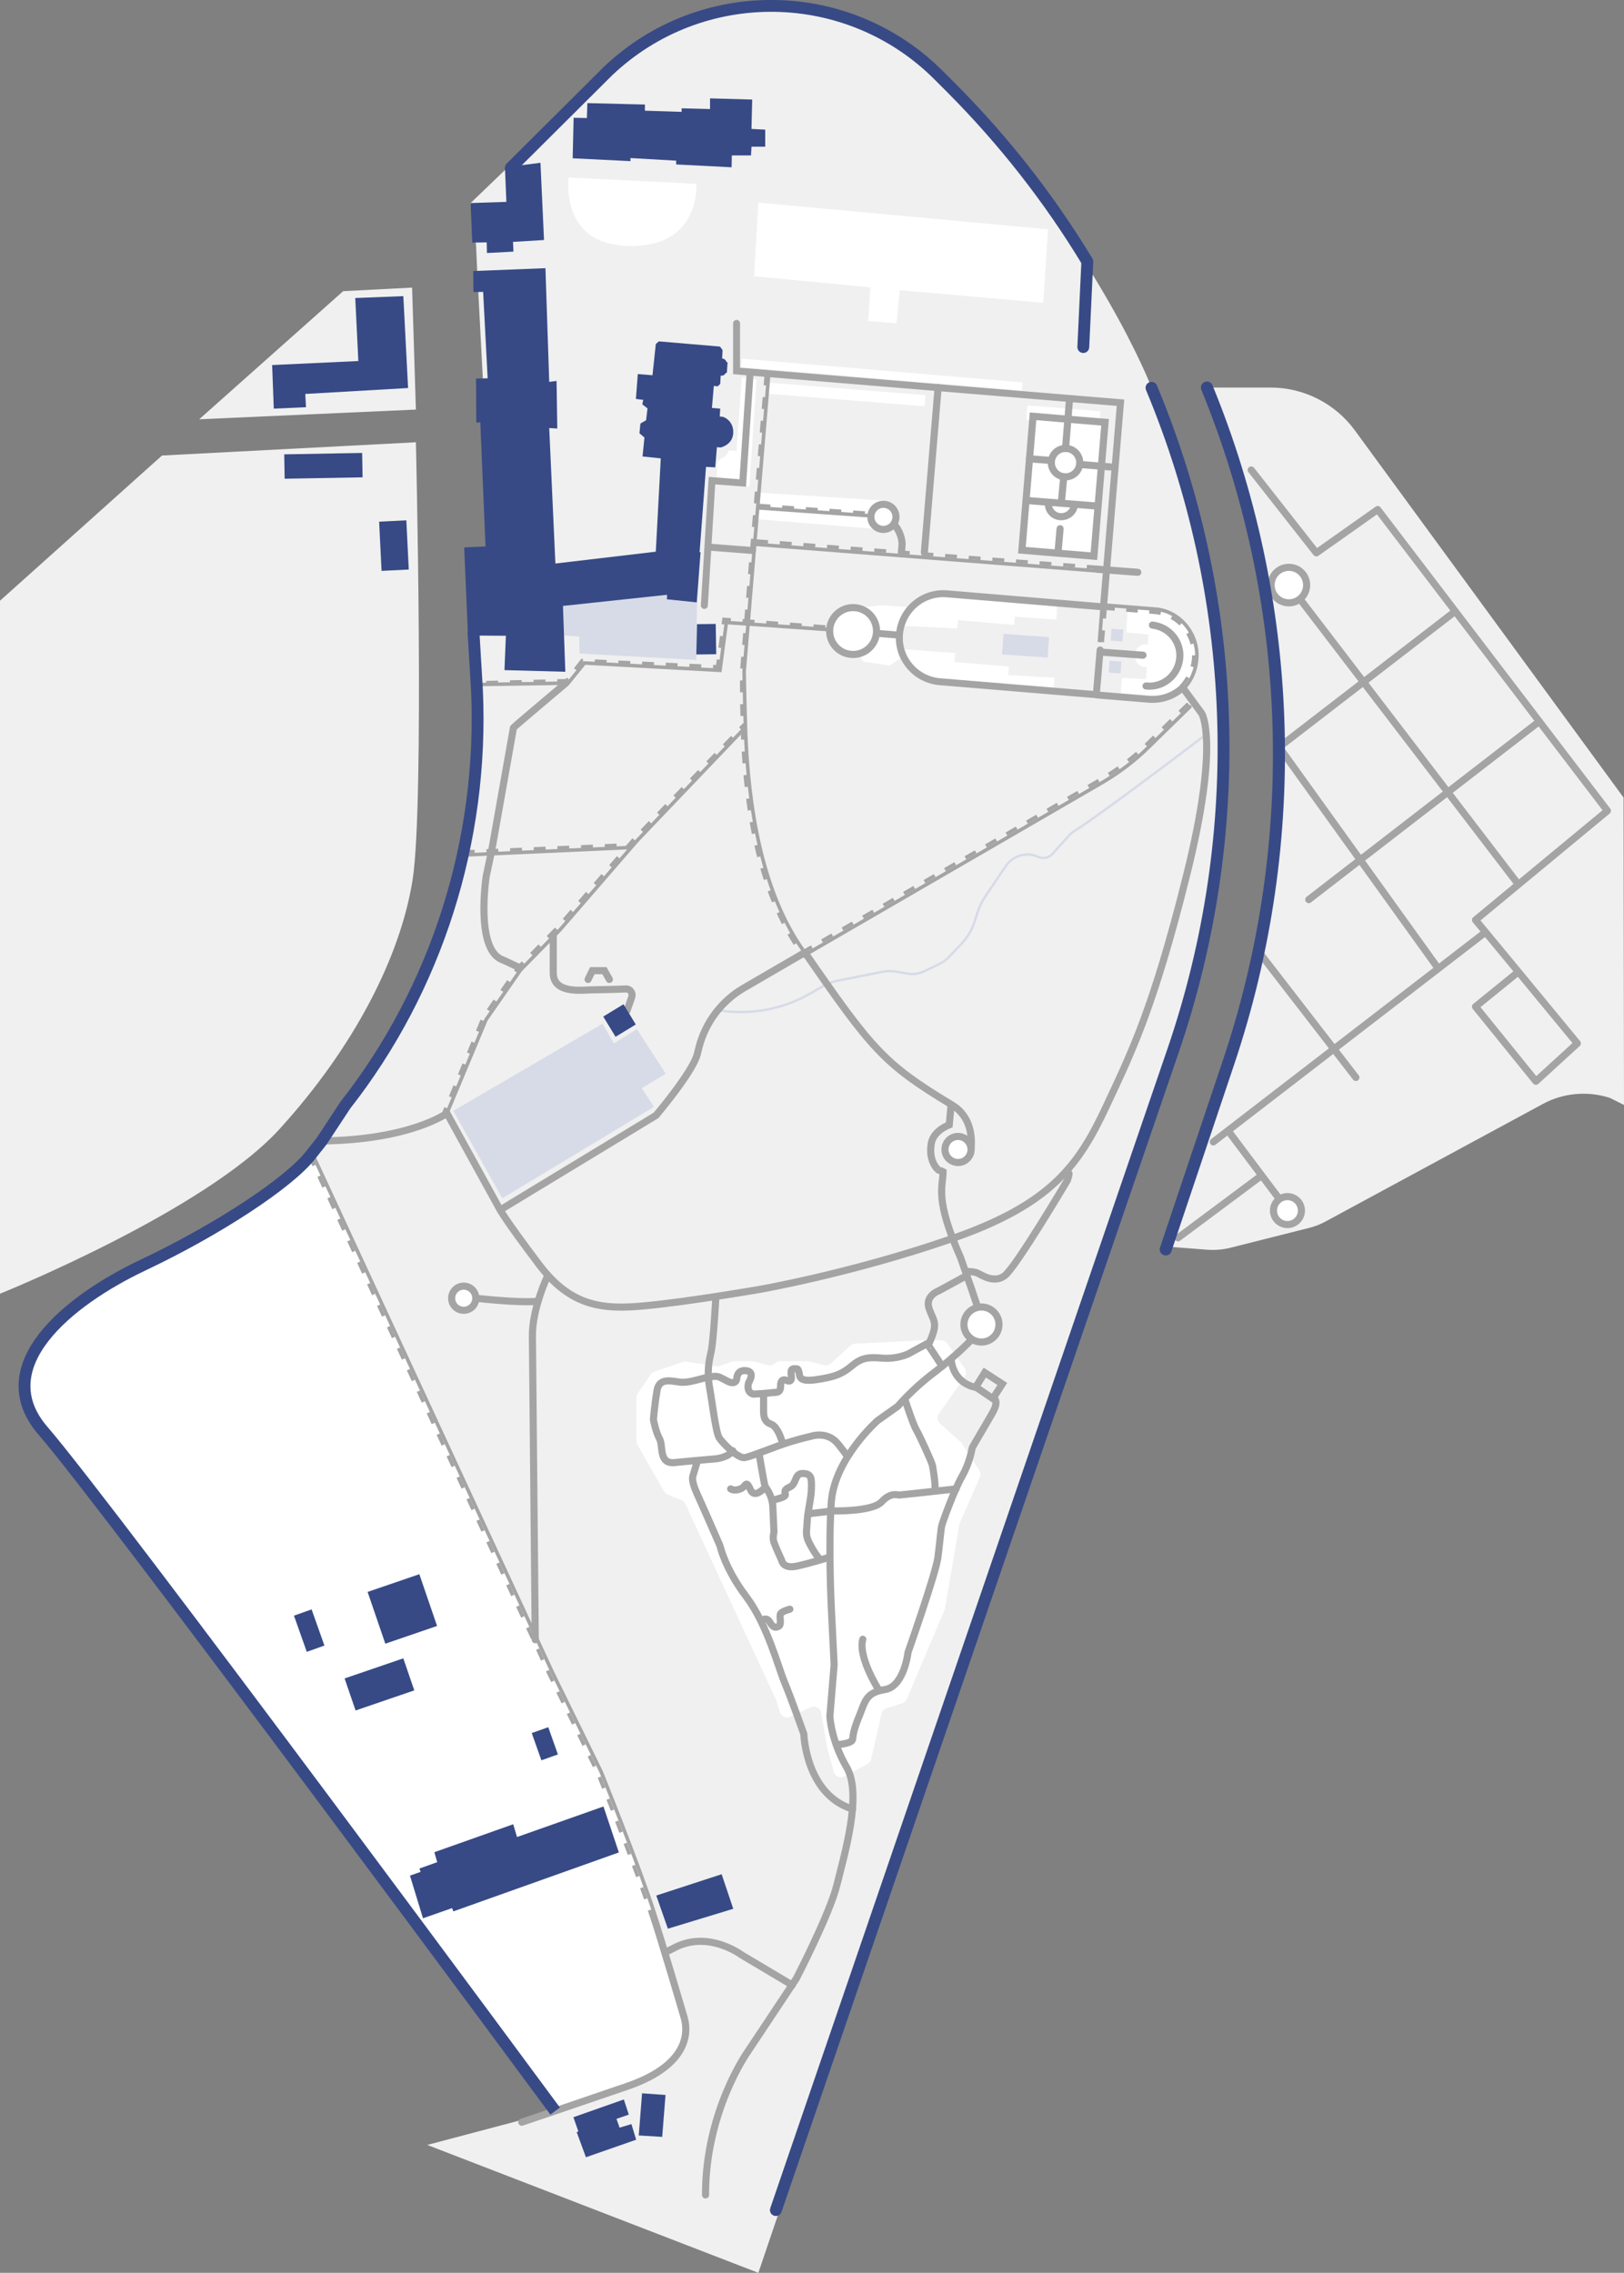<?xml version="1.0" encoding="UTF-8" standalone="no"?>
<svg
   xmlns:dc="http://purl.org/dc/elements/1.1/"
   xmlns:cc="http://creativecommons.org/ns#"
   xmlns:rdf="http://www.w3.org/1999/02/22-rdf-syntax-ns#"
   xmlns:svg="http://www.w3.org/2000/svg"
   xmlns="http://www.w3.org/2000/svg"
   version="1.1"
   x="0px"
   y="0px"
   viewBox="0 0 685.7 959.634"
   xml:space="preserve"
   id="svg588"
   width="685.7"
   height="959.634"><rect x="0" y="0" width="685.7" height="959.634" fill="#808080" stroke="none"/><defs
   id="defs592" />
<style
   type="text/css"
   id="style2">
	.st0{fill:#F0F0F0;}
	.st1{fill:#FFFFFF;}
	.st2{fill:#FFFFFF;stroke:#A4A4A4;stroke-width:3;stroke-linecap:round;stroke-miterlimit:10;}
	.st3{fill:#FFFFFF;stroke:#A4A4A4;stroke-width:3.001;stroke-linecap:round;stroke-miterlimit:10.002;}
	.st4{fill:#D7DBE7;}
	.st5{fill:none;stroke:#A4A4A4;stroke-width:3;stroke-linecap:round;stroke-miterlimit:10;}
	.st6{fill:none;stroke:#A4A4A4;stroke-width:1.5;stroke-linecap:round;stroke-miterlimit:10;}
	.st7{fill:none;stroke:#A4A4A4;stroke-width:1.5;stroke-miterlimit:10;stroke-dasharray:5,5,5,5,5,5;}
	.st8{fill:none;stroke:#D7DBE7;stroke-miterlimit:10;}
	.st9{fill:none;stroke:#A4A4A4;stroke-width:3;stroke-miterlimit:10;}
	.st10{fill:none;stroke:#A4A4A4;stroke-width:2.939;stroke-linecap:round;stroke-miterlimit:10;}
	.st11{stroke:#A4A4A4;stroke-miterlimit:10;}
	.st12{fill:none;stroke:#A4A4A4;stroke-width:1.5;stroke-miterlimit:10;}
	.st13{fill:none;stroke:#A4A4A4;stroke-width:1.5;stroke-miterlimit:10;stroke-dasharray:4.995,4.995,4.995,4.995;}
	
		.st14{fill:none;stroke:#A4A4A4;stroke-width:1.5;stroke-miterlimit:10;stroke-dasharray:4.995,4.995,4.995,4.995,4.995,4.995;}
	
		.st15{fill:none;stroke:#A4A4A4;stroke-width:1.463;stroke-miterlimit:10;stroke-dasharray:4.877,4.877,4.877,4.877,4.877,4.877;}
	.st16{fill:none;stroke:#A4A4A4;stroke-width:3;stroke-linecap:round;stroke-linejoin:round;stroke-miterlimit:10;}
	.st17{fill:none;stroke:#374A86;stroke-width:5;stroke-linecap:round;stroke-linejoin:round;stroke-miterlimit:10;}
	.st18{fill:none;stroke:#374A86;stroke-width:5;stroke-linejoin:round;stroke-miterlimit:10;}
	.st19{fill:none;stroke:#374A86;stroke-width:5.078;stroke-linecap:round;stroke-linejoin:round;stroke-miterlimit:10;}
	.st20{fill:#374A86;}
	.st21{fill:none;stroke:#A4A4A4;stroke-width:2.509;stroke-linecap:round;stroke-miterlimit:10;}
</style>
<g
   id="Ebene_1"
   transform="translate(-107.3,-124.166)">
	<g
   id="Ebene_1_1_">
		<g
   id="HG">
			<path
   class="st0"
   d="m 308.8,238.9 6.1,116.2 -8.9,0.4 2.7,60.4 c 2.8,63.5 -17.1,125.9 -55.6,175 l -10,15.1 -4.6,5.8 c -9,11.5 -39,31.3 -70.8,46.5 -31.8,15.1 -65.6,42.8 -42.3,69.9 29.3,34 216.3,287.3 216.3,287.3 l -54,14.3 139.8,54 175.1,-516.1 c 31.8,-92.9 27.4,-192.4 -9.1,-279.9 0,0 -21.6,-57.3 -84.5,-126.5 l -5.1,-5.1 C 465.5,117.6 403.4,116.8 364,154.2 l -58,55.7 2.3,17.8"
   id="path4" />
			<path
   class="st0"
   d="m 793,590.7 -6,-3 c -9.4,-3 -19.7,-2.1 -28.3,2.6 L 667,639.9 c -2.2,1.2 -4.5,2.1 -6.9,2.7 l -32.9,8.3 c -3.4,0.9 -7,1.2 -10.5,0.9 l -19.3,-1.5 27.3,-78.6 c 32.7,-94.2 28.1,-195.1 -9.3,-283.9 h 28.4 c 14,0 27.2,6.7 35.5,18 l 113.5,155.1 z"
   id="path6" />
			<polygon
   class="st0"
   points="191.4,301.2 252.2,247.1 281.3,245.6 282.9,297.1 "
   id="polygon8" />
			<path
   class="st0"
   d="m 282.9,310.9 -107.2,5.6 -68.4,61.3 v 292.6 c 0,0 86.3,-34.7 118,-69.5 31.7,-34.8 51.1,-73 56.2,-105.2 5.1,-32.2 1.4,-184.8 1.4,-184.8 z"
   id="path10" />
		</g>
		<g
   id="Flächen">
			<path
   class="st1"
   d="m 341.4,1015.1 -2.8,-3.8 -22.9,-30.9 -180.9,-240.7 -14.2,-18.5 -2.5,-16.7 6.7,-14.4 23.3,-22.9 c 0,0 8.1,-3 22,-10.2 13.9,-7.2 46.8,-26.9 46.8,-26.9 l 21.6,-18.4 101.4,219.1 20.6,42 c 0,0 10.4,23.7 16.7,43 6.3,19.3 19,56.1 19,60.3 0,4.2 3.1,19.6 -24.2,29 -27.3,9.4 -30.4,10.4 -30.4,10.4 z"
   id="path13" />
			<circle
   class="st2"
   cx="521.7"
   cy="683.4"
   r="7.4"
   id="circle15" />
			<path
   class="st1"
   d="m 495.9,690.1 -27.5,1.4 c -0.7,0 -1.4,0.3 -2,0.8 l -8.3,7.6 c -0.8,0.7 -1.9,1 -2.9,0.7 l -6.1,-1.6 c -0.3,-0.1 -0.5,-0.1 -0.8,-0.1 h -11.5 c -0.8,0 -1.6,0.3 -2.2,0.9 v 0 c -0.8,0.8 -1.9,1 -3,0.8 l -6.1,-1.6 c -0.3,-0.1 -0.5,-0.1 -0.8,-0.1 h -7.5 c -0.4,0 -0.7,0.1 -1,0.2 l -4.6,1.7 c -0.5,0.2 -1,0.2 -1.5,0.2 L 397,699.1 c -0.5,-0.1 -1,0 -1.5,0.1 l -12,4.2 c -0.6,0.2 -1.2,0.6 -1.5,1.2 l -5.5,8 c -0.4,0.5 -0.5,1.1 -0.5,1.8 v 18.2 c 0,0.5 0.1,1.1 0.4,1.5 l 11.3,19.8 c 0.4,0.6 0.9,1.1 1.5,1.3 l 5.9,2.4 c 0.7,0.3 1.3,0.9 1.6,1.6 l 38.2,82.5 c 0.1,0.1 0.1,0.3 0.2,0.4 l 1.5,5 c 0.5,1.8 2.6,2.7 4.3,1.9 l 8.7,-4 c 1.9,-0.8 4,0.3 4.4,2.3 l 2.8,15.8 c 0,0.1 0,0.2 0.1,0.3 l 2.5,8.9 c 0.5,1.9 2.7,2.8 4.5,1.9 l 9.6,-5.2 c 0.8,-0.4 1.4,-1.2 1.6,-2 l 4.4,-19.3 c 0.3,-1.1 1,-2 2.1,-2.3 l 6.7,-2.1 c 0.9,-0.3 1.6,-0.9 1.9,-1.8 l 15.9,-37.6 c 0.1,-0.2 0.2,-0.5 0.2,-0.7 l 6,-35.1 c 0,-0.3 0.1,-0.5 0.2,-0.7 l 8.5,-19.5 c 0.4,-1 0.3,-2.1 -0.2,-2.9 l -7.3,-11.3 c -0.2,-0.2 -0.3,-0.5 -0.5,-0.6 l -8.8,-7.9 c -1.2,-1 -1.4,-2.8 -0.5,-4.1 l 10.9,-15.6 c 0.7,-1.1 0.7,-2.5 0,-3.6 l -7.3,-10.5 c -0.6,-0.8 -1.5,-1.3 -2.6,-1.3 h -8.8 z"
   id="path17" />
			<polygon
   class="st1"
   points="428.1,332.2 480,335.5 476.1,347.4 427.2,343.4 "
   id="polygon19" />
			
				<rect
   x="478.1"
   y="222.6"
   transform="matrix(0.084,-0.996,0.996,0.084,158.313,736.59)"
   class="st1"
   width="3.5"
   height="119.1"
   id="rect21" />
			
				<rect
   x="462.6"
   y="257.9"
   transform="matrix(0.08,-0.997,0.997,0.08,137.732,731.008)"
   class="st1"
   width="4.7"
   height="66"
   id="rect23" />
			<path
   class="st1"
   d="m 582.9,391.2 9.3,0.9 -0.2,4.2 c -0.3,0 -0.5,-0.1 -0.8,-0.1 -2.6,0 -4.8,2.1 -4.8,4.8 0,2.7 2.1,4.8 4.8,4.8 0.1,0 0.2,0 0.3,0 l -0.3,5.1 -10.2,-0.5 -0.6,8 15.2,1 c 0,0 5.7,-0.5 10.5,-4.6 3,-2.6 5.7,-6.7 6.4,-13 1.8,-16.3 -16.4,-19.6 -16.4,-19.6 l -12.7,-0.9 -0.5,9.9"
   id="path25" />
			<path
   class="st1"
   d="m 426.7,284.4 -6.2,-0.8 -2.2,31 -3.2,-0.3 c 0,0 -0.9,2.4 -2.5,3.1 -1.6,0.7 -2.3,1.5 -2.4,2.5 -0.1,1 -0.4,8.4 -0.4,8.4 l 13.9,1.3 z"
   id="path27" />
			
				<rect
   x="553.3"
   y="284.3"
   transform="matrix(0.08,-0.997,0.997,0.08,212.928,830.316)"
   class="st1"
   width="6.1"
   height="30.9"
   id="rect29" />
			
				<rect
   x="527.7"
   y="314.4"
   transform="matrix(0.083,-0.997,0.997,0.083,181.518,856.491)"
   class="st3"
   width="56.7"
   height="30.5"
   id="rect31" />
			<polygon
   class="st1"
   points="547.8,252 487.2,246.7 485.8,260.7 473.9,259.7 474.8,245.5 425.7,240.8 427.5,209.7 549.8,221 "
   id="polygon33" />
			<path
   class="st1"
   d="m 347.4,199.1 53.9,2.7 c 0,0 2.1,27.2 -29.1,26.2 -28.8,-0.9 -24.8,-28.9 -24.8,-28.9 z"
   id="path35" />
			
				<rect
   x="535.6"
   y="387.2"
   transform="matrix(0.07,-0.998,0.998,0.07,106.468,907.904)"
   class="st4"
   width="8.7"
   height="19.3"
   id="rect37" />
			<g
   id="g41">
				<polygon
   class="st4"
   points="366.5,564.7 376.2,558.7 388.4,577.5 378.3,583.6 383.4,591.5 319.4,630.1 298.7,593.2 361.7,556.4 "
   id="polygon39" />
			</g>
			<polygon
   class="st4"
   points="351.9,392.9 352,400.1 401.3,402.8 401.6,377.9 388.7,376.7 388.6,374.4 343.4,379.8 344.3,392.4 "
   id="polygon43" />
			
				<rect
   x="576.1"
   y="389.9"
   transform="matrix(0.07,-0.998,0.998,0.07,146.797,942.294)"
   class="st4"
   width="5"
   height="5"
   id="rect45" />
			
				<rect
   x="575.2"
   y="403.3"
   transform="matrix(0.07,-0.998,0.998,0.07,132.687,953.945)"
   class="st4"
   width="5"
   height="5"
   id="rect47" />
		</g>
		<g
   id="Wege">
			<path
   class="st5"
   d="m 327.6,1020.2 c 0,0 17,-5.7 44.4,-15.1 27.4,-9.4 25.6,-24.1 24.2,-29 0,0 -9.8,-33.4 -13.3,-43.8"
   id="path50" />
			<path
   class="st6"
   d="m 239.1,611.1 101.4,219.1 20.6,42 c 0,0 16.3,40.4 22.5,59.8"
   id="path52" />
			<path
   class="st7"
   d="m 237.8,611.7 101.3,219.1 20.6,42 c 0,0 16.3,40.4 22.5,59.8"
   id="path54" />
			<path
   class="st1"
   d="m 471.8,380.6 7.4,-0.9 12.3,0.9 -4.3,11.2 -9.7,-0.2 c -0.1,0.1 1.8,-3.7 -5.7,-11 z"
   id="path56" />
			<path
   class="st1"
   d="m 470.3,401 1.5,2.5 11,1.7 5.3,-3.5 -1.7,-8.4 -9,-0.9 c 0,0 0.7,2 -2.5,4.7 -3.2,2.7 -4.6,3.9 -4.6,3.9 z"
   id="path58" />
			<path
   class="st1"
   d="m 553.7,378.7 -0.4,7.1 -17.5,-1.3 -0.3,3.5 -23.7,-2 -0.3,3.5 -22.8,-1.1 c 0,0 0.5,-8.1 8.3,-11.4 7.7,-3.3 9.6,-2.2 12.8,-2 3,0.3 43.9,3.7 43.9,3.7 z"
   id="path60" />
			<path
   class="st1"
   d="m 488.6,398.3 22,1.6 -0.3,3.8 23,1.9 -0.3,3.6 19.5,1.1 -0.4,5.8 -48.6,-3.7 c 0.1,-0.1 -13.6,-1.8 -14.9,-14.1 z"
   id="path62" />
			<path
   class="st8"
   d="m 411,550.8 1,0.1 c 12.9,1.8 26,-0.7 37.3,-7.2 l 5.6,-3.2 c 1.8,-1 3.7,-1.8 5.7,-2.2 l 18.7,-3.7 c 2.3,-0.5 4.6,-0.5 6.9,-0.1 l 4.7,0.8 c 2.1,0.3 4.4,0 6.3,-0.9 l 6.7,-3.2 c 1.5,-0.7 2.9,-1.7 4.1,-3 l 5.2,-5.5 c 2.7,-2.8 4.7,-6.3 5.8,-10 l 0.7,-2.2 c 0.9,-3.1 2.3,-6 4.2,-8.7 l 8.1,-12 c 2.9,-4.3 8.5,-6 13.3,-4 l 0.5,0.2 c 2.3,1 5,0.1 6.5,-2 l 6.5,-7.2 c 0.5,-0.5 1,-1 1.6,-1.4 11.9,-7.4 56.1,-41.1 56.1,-41.1"
   id="path64" />
			<path
   class="st9"
   d="m 503.2,617.9 c 0.6,0.6 1.5,0.5 2.3,1 -0.1,6.7 -3.6,11.4 7.4,36.3 3.7,10.5 5.9,16.9 7.2,20.9"
   id="path66" />
			<path
   class="st9"
   d="m 447,526.1 c 28.6,41.4 33.5,47.2 61.9,64.4 -0.8,8.6 -0.8,8.6 -0.8,8.6 0,0 -7.4,2.6 -7.7,8.8 0,0 -1.1,5.9 2.8,10"
   id="path68" />
			<path
   class="st6"
   d="m 422,429.7 c 0.7,25.2 4.3,66.6 23.8,94.8 0.4,0.6 0.8,1.1 1.1,1.7"
   id="path70" />
			<path
   class="st6"
   d="m 431.9,281.9 -10.4,125.7 c 0,0 0.1,8.7 0.5,21.8"
   id="path72" />
			<path
   class="st7"
   d="m 430.9,281.9 -10.4,125.7 c 0,0 -0.1,10.6 0.3,23.8 v 0.2 c 0.7,25.2 4.5,65.5 24,93.7 0.4,0.6 0.8,1.1 1.1,1.7"
   id="path74" />
			<path
   class="st5"
   d="m 509.1,590.7 c 0,0 10.3,4.5 8,20.3"
   id="path76" />
			<polyline
   class="st6"
   points="307.5,413.2 347.2,412.6 354.1,404.1 411.3,407.2 414,387 457.2,390    "
   id="polyline78" />
			<polyline
   class="st7"
   points="312.6,412.4 346.5,411.6 353.1,403.1 410.3,405.7 413,385.7 457.2,389    "
   id="polyline80" />
			<line
   class="st5"
   x1="503.4"
   y1="287.8"
   x2="497.6"
   y2="357.4"
   id="line82" />
			<line
   class="st5"
   x1="570.7"
   y1="364.5"
   x2="587.7"
   y2="365.8"
   id="line84" />
			<line
   class="st7"
   x1="426.6"
   y1="352.6"
   x2="572.6"
   y2="363.9"
   id="line86" />
			<line
   class="st6"
   x1="426.5"
   y1="354"
   x2="573"
   y2="365.4"
   id="line88" />
			<path
   class="st5"
   d="m 475.4,340.7 c 6.7,0.5 12.4,6.2 12.8,13 l -0.2,2.9"
   id="path90" />
			<line
   class="st6"
   x1="427.5"
   y1="338.6"
   x2="474"
   y2="341.9"
   id="line92" />
			<line
   class="st7"
   x1="427.6"
   y1="337.6"
   x2="474"
   y2="340.9"
   id="line94" />
			<line
   class="st10"
   x1="479.2"
   y1="391.7"
   x2="486.5"
   y2="392.3"
   id="line96" />
			<circle
   class="st11"
   cx="467.5"
   cy="390.6"
   r="1.8"
   id="circle98" />
			<line
   class="st5"
   x1="558.9"
   y1="292.5"
   x2="557.2"
   y2="313.5"
   id="line100" />
			<line
   class="st5"
   x1="576"
   y1="321.3"
   x2="563.6"
   y2="320.3"
   id="line102" />
			<line
   class="st5"
   x1="550.1"
   y1="318.5"
   x2="542"
   y2="317.9"
   id="line104" />
			<line
   class="st5"
   x1="541"
   y1="335.5"
   x2="570.2"
   y2="337.8"
   id="line106" />
			<line
   class="st5"
   x1="556.4"
   y1="326.1"
   x2="555.4"
   y2="336.6"
   id="line108" />
			<line
   class="st5"
   x1="554.9"
   y1="347.4"
   x2="554"
   y2="357.6"
   id="line110" />
			<path
   class="st5"
   d="m 515.7,661 c 0,0 2.5,0 4.1,0.6 1.6,0.6 7,4.7 11.7,1.2 4.7,-3.5 26.5,-40.3 26.5,-40.3 0,0 0.7,-2.2 0.7,-2.8"
   id="path112" />
			<path
   class="st5"
   d="m 340.9,518.9 c 0,4.3 0,13.3 0,16 0,8.9 11.8,7.3 16.2,7.2 11.5,-0.2 14.8,-0.4 14.8,-0.4 1.6,0.2 2.6,1.8 2.2,3.3 l -2.1,6"
   id="path114" />
			<path
   class="st5"
   d="m 346.2,412.6 c 0,0 -21.7,18.3 -22.1,18.8 l -9.2,51.9 -2.3,10.8 c 0,0 -4.7,30.6 6.6,35.2 2.4,1 3.6,1.7 7.2,3.3"
   id="path116" />
			<path
   class="st5"
   d="m 296,594.2 c 0,0 -15.4,11.3 -52.9,11.7"
   id="path118" />
			<polyline
   class="st6"
   points="421.8,431.5 376.4,479 343.7,516.8 327.1,533.7 312.5,554.7 296,594.2    "
   id="polyline120" />
			<g
   id="g132">
				<g
   id="g130">
					<line
   class="st12"
   x1="421.6"
   y1="430"
   x2="419.9"
   y2="431.8"
   id="line122" />
					<line
   class="st13"
   x1="416.5"
   y1="435.4"
   x2="404.3"
   y2="448"
   id="line124" />
					<polyline
   class="st14"
   points="402.6,449.8 375.4,478 342.7,515.8 326.1,532.7 311.4,553.7 296.6,589.6      "
   id="polyline126" />
					<line
   class="st12"
   x1="295.6"
   y1="591.9"
   x2="294.7"
   y2="594.2"
   id="line128" />
				</g>
			</g>
			<circle
   class="st2"
   cx="303.1"
   cy="672.3"
   r="5.1"
   id="circle134" />
			<path
   class="st5"
   d="m 338.5,662.9 c 0,0 -6.6,13.8 -6.4,25.7 0.1,11.9 1.2,127.9 1.2,127.9"
   id="path136" />
			<path
   class="st5"
   d="m 308.2,672.3 c 0,0 18.4,2.1 25.9,1.3"
   id="path138" />
			<path
   class="st5"
   d="m 517.2,690.1 c 0,0 -6.4,6.7 -15.5,13.6 -9.2,6.9 -15.3,14.2 -15.3,14.2 l -8.6,6.1 c 0,0 -18.2,16.1 -19.5,34.4 -1.3,18.3 0,44.5 0,44.5 l 1.2,24.1 -1.8,21.7 c 0,0 0.4,10.2 7.1,21.7 6.7,11.4 -1.1,37.2 -4.1,49.5 -3,12.3 -17.2,39.7 -17.2,39.7 l -20.6,31 c 0,0 -17.8,25.1 -17.7,60.3"
   id="path140" />
			<path
   class="st5"
   d="m 441.8,962.3 -21.5,-12.8 c 0,0 -14.3,-10.7 -28.7,-2.7 -0.9,0.4 -1.6,0.8 -2.4,1.2"
   id="path142" />
			<path
   class="st10"
   d="M 570.5,417.5 504.1,412 c -10.3,-0.9 -17.9,-9.9 -17,-20.1 v 0 c 0.9,-10.3 9.9,-17.9 20.1,-17 l 65.9,5.5"
   id="path144" />
			<path
   class="st10"
   d="m 606.2,414.9 c -3.7,3.2 -8.5,4.9 -13.8,4.5 l -21.9,-1.8"
   id="path146" />
			<path
   class="st15"
   d="m 573.1,380.9 21.7,1.8 c 10,0.8 17.3,9.7 16.5,19.7 v 0 c -0.4,5 -3.2,9.9 -6.7,12.9"
   id="path148" />
			<polyline
   class="st10"
   points="573.2,380.7 580.4,294.2 418.3,280.8 418.3,260.7    "
   id="polyline150" />
			<line
   class="st7"
   x1="572.7"
   y1="395.3"
   x2="574.2"
   y2="377.4"
   id="line152" />
			<line
   class="st12"
   x1="571.5"
   y1="395.3"
   x2="572.9"
   y2="377.2"
   id="line154" />
			<line
   class="st10"
   x1="570.2"
   y1="417.4"
   x2="571.8"
   y2="398.6"
   id="line156" />
			<path
   class="st5"
   d="m 446.5,526.7 -25.1,14.6 c -9.5,5.5 -16.3,14.6 -19,25.2 l -0.7,2.8 c -1.9,7.5 -17.4,25.8 -17.4,25.8 l -65.6,39.8"
   id="path158" />
			<path
   class="st7"
   d="m 609,421.3 -17.7,17.3 c -5.7,5.6 -12.1,10.4 -19,14.5 l -126.6,73.4"
   id="path160" />
			<path
   class="st6"
   d="M 609.7,422.6 592,439.9 c -5.7,5.6 -12.1,10.4 -19,14.5 l -126.6,73.4"
   id="path162" />
			<path
   class="st5"
   d="m 409.5,672.7 c 0,0 -1,18.5 -2,22.5 -1,4 -1.7,8.9 -0.6,14.8 1.1,5.9 2.6,19.1 4.1,21.3 1.5,2.3 8,8.8 10.8,8.3 2.8,-0.5 13.1,-4.8 18.6,-6.5 5.5,-1.7 9.3,-2.5 9.3,-2.5 0,0 6.9,-2.5 11.5,3.3 4.1,5.2 3.7,4.9 3.7,4.9"
   id="path164" />
			<path
   class="st16"
   d="m 515,663 -11.4,6.2 c 0,0 -6.1,2.2 -3.9,7.8 2.1,5.7 3.9,5.7 -0.5,15.2 0.1,-0.1 5.9,8.8 5.9,8.8"
   id="path166" />
			<path
   class="st16"
   d="m 498.7,691.5 -7.9,4.3 c 0,0 -4.6,2.3 -11,1.8 -6.5,-0.6 -9.1,0.1 -13,3.4 -3.9,3.3 -7.1,4.3 -11.4,5.1 -4.3,0.8 -10,1.9 -10.5,-1.2 -0.5,-3.1 -0.9,-2.8 -1.7,-2.8 -0.8,0 -2.3,-0.5 -1.8,2.9 0.5,3.4 -2,2 -2,2 0,0 -2.5,-1.3 -2.5,2.2 0,3.5 -2,2.7 -3.9,3 -2,0.3 -7.6,0.6 -7.6,0.6 0,0 -3.2,-0.5 -2,-4.9 0,0 3,-4.5 -1,-5 -4,-0.5 -4,3.2 -4,3.2 0,0 -0.1,3.2 -4,1.2 -3.9,-2 -3.8,-2.3 -7.2,-1.8 -3.4,0.5 -8,2.3 -11.5,2.3 -3.5,0.1 -10,-2.9 -11,3.6 -1.1,6.5 -1.5,12.2 -1.5,12.2 0,0 1,5.3 2.6,8.1 1.6,2.8 -0.5,10.7 6.3,10 6.8,-0.7 17.5,-1.6 17.5,-1.6 0,0 5.1,-0.5 7.1,-3.4"
   id="path168" />
			<path
   class="st16"
   d="m 401.5,741.9 -1.6,5.3 c 0,0 -1,1.7 1.6,7.4 2.6,5.7 9.8,22.2 9.8,22.2 0,0 2,9.5 11,21.4 9,11.9 13.6,30 16.3,36.4 2.7,6.4 8.1,21.7 8.1,21.7 0,0 0.8,25.6 20.6,31.7"
   id="path170" />
			<path
   class="st16"
   d="m 509,698.9 c 0,0 0.7,9.2 10.5,11.1"
   id="path172" />
			<path
   class="st16"
   d="m 527.1,714.7 c 0,0 2.1,1 -0.8,6.1 -2.9,5.1 -8.3,14.1 -8.5,14.7 -0.2,0.6 -0.9,6 -4.3,12 -3.4,6 -8,18.8 -8.5,20.6 -0.5,1.8 -0.8,6.9 -1.7,13.7 -0.9,6.8 -12.6,40 -12.6,40 0,0 -1.6,14.3 -9.6,15.7 -8.1,1.3 -8.4,4.7 -10.8,10.7 -2.5,6 -2.8,8.3 -3,10.3 -0.3,2 -6.8,2.3 -6.8,2.3"
   id="path174" />
			<path
   class="st16"
   d="m 478.1,837.3 c 0,0 -8.6,-13.6 -6.5,-21"
   id="path176" />
			<path
   class="st16"
   d="m 429.4,808.1 c 0,0 1.7,-1.3 3,1.1 1.4,2.3 2.4,2.3 3.7,1.6 1.4,-0.8 0.1,-4.2 0.8,-5.3 0.7,-1.1 3.9,-1.9 3.9,-1.9"
   id="path178" />
			<path
   class="st16"
   d="m 511,752.8 c 0,0 -23.5,2.6 -24.1,2.6 -0.6,0 -3.5,-1.3 -7.4,2.9 -3.9,4.2 -20.4,3.8 -20.4,3.8 l -10.4,1.2"
   id="path180" />
			<path
   class="st16"
   d="m 427.9,738.5 c 0,0 2.1,12.5 2.4,13.1 0.2,0.6 3,3.7 3.3,8.5 0.2,4.8 0.5,11 0.5,11 0,0 -0.7,2.3 0,4.3 0.7,2 3.3,7.7 3.3,7.7 0,0 0.5,3.6 6.4,2.3 5.9,-1.3 13.2,-3.6 13.2,-3.6"
   id="path182" />
			<path
   class="st16"
   d="m 429.7,752.8 c 0,0 -3.9,4.1 -5.5,0.4 -1.6,-3.7 -1.9,-2.3 -3,-1.2 -1.1,1.1 -3.9,1.8 -5.4,0.8"
   id="path184" />
			<path
   class="st16"
   d="m 489.7,716 c 0,0 3.2,9.8 4.5,11.9 1.3,2.2 6.5,13.5 6.8,15 0.3,1.5 1.3,7.7 1.1,9.9"
   id="path186" />
			<path
   class="st16"
   d="m 429.7,713.4 c 0,0 0,4.4 0,6.2 0,1.8 0,4.8 3,5.8 3,1 4.6,6.8 5,8"
   id="path188" />
			<path
   class="st16"
   d="m 433.7,757.5 c 0,0 5.2,-1 5.2,-2.2 0,-1.2 -1,-2 1.9,-3.3 3,-1.3 1.8,-5.8 5.5,-5.7 3.7,0.1 3.7,2 3.6,6.4 -0.1,4.4 -1.6,9.5 -1.8,14.1 -0.2,4.6 -1,5.4 1.4,9.8 2.4,4.4 3.8,5.7 3.8,5.7"
   id="path190" />
			<polyline
   class="st10"
   points="424,281.9 420.9,328.1 407.9,327.1 404.7,379.8    "
   id="polyline192" />
			<line
   class="st10"
   x1="407"
   y1="355.2"
   x2="425"
   y2="356.6"
   id="line194" />
			<circle
   class="st2"
   cx="650.9"
   cy="635.3"
   r="5.9"
   id="circle196" />
			<circle
   class="st2"
   cx="467.5"
   cy="390.6"
   r="9.9"
   id="circle198" />
			<path
   class="st5"
   d="m 593.9,388.1 c 7.1,0.8 12.3,7.1 11.5,14.2 -0.8,7.1 -7.1,12.3 -14.2,11.5"
   id="path200" />
			<circle
   class="st5"
   cx="557.2"
   cy="319.5"
   r="6"
   id="circle202" />
			<path
   class="st5"
   d="m 560.9,337.5 c -0.3,3 -3.1,5.1 -6.1,4.8 -3,-0.3 -5.2,-3 -4.8,-6"
   id="path204" />
			<polyline
   class="st5"
   points="355.6,537.7 357.4,534 362.5,534 364.6,537.7    "
   id="polyline206" />
			<circle
   class="st2"
   cx="511.8"
   cy="609.5"
   r="5.5"
   id="circle208" />
			<polygon
   class="st5"
   points="530.5,708.5 526.5,714.7 519.3,709.8 523.1,703.7 "
   id="polygon210" />
			<line
   class="st5"
   x1="572.3"
   y1="399.5"
   x2="589.9"
   y2="400.8"
   id="line212" />
			<circle
   class="st1"
   cx="480.3"
   cy="342.4"
   r="4.2"
   id="circle214" />
			<polyline
   class="st16"
   points="635.6,322.6 663.1,357.6 689,339.3 786,466.5 730.3,512.6 748.4,534.5 773.3,564.7 755.8,580.7      730.3,549.2 748.4,534.5    "
   id="polyline216" />
			<circle
   class="st2"
   cx="651.5"
   cy="371.2"
   r="7.5"
   id="circle218" />
			<line
   class="st16"
   x1="656.5"
   y1="377.5"
   x2="747.8"
   y2="496.8"
   id="line220" />
			<polyline
   class="st16"
   points="721.7,382.3 647.4,439.6 714.5,533    "
   id="polyline222" />
			<line
   class="st16"
   x1="757.2"
   y1="428.8"
   x2="659.9"
   y2="504"
   id="line224" />
			<line
   class="st16"
   x1="638.3"
   y1="525.4"
   x2="679.8"
   y2="579.1"
   id="line226" />
			<line
   class="st16"
   x1="733.8"
   y1="518.3"
   x2="619.6"
   y2="606.3"
   id="line228" />
			<line
   class="st16"
   x1="626.3"
   y1="602.2"
   x2="646.8"
   y2="629.5"
   id="line230" />
			<line
   class="st16"
   x1="604.7"
   y1="646.8"
   x2="639.3"
   y2="621"
   id="line232" />
			<path
   class="st9"
   d="m 509.1,647.2 c 41.9,-14.5 53.6,-30.9 65.2,-55.7 10.7,-22.9 19.9,-41.2 34,-97.7 14.1,-56.5 6.4,-68.4 6.4,-68.4 l -7.5,-10.2"
   id="path234" />
			<path
   class="st5"
   d="m 296,594.2 22.4,40.7 c 0.2,0.2 1.5,3.3 16.6,23.3 13.4,17.7 26.9,19 44.6,17.3 17.7,-1.6 48.9,-7 48.9,-7 0,0 38.7,-6.8 80.6,-21.3"
   id="path236" />
			<line
   class="st6"
   x1="302.4"
   y1="485.2"
   x2="373.4"
   y2="482"
   id="line238" />
			<line
   class="st7"
   x1="302.7"
   y1="483.9"
   x2="374.7"
   y2="480.8"
   id="line240" />
			<circle
   class="st2"
   cx="480.3"
   cy="342.4"
   r="5.3"
   id="circle242" />
			<path
   class="st6"
   d="m 573.3,379.6 21.3,1.7 c 11.1,0.6 18.8,10.9 18,21 v 0 c -0.4,5 -2.2,9.3 -5.8,12.9"
   id="path244" />
		</g>
		<g
   id="Landgut_Umriss">
			<path
   class="st17"
   d="m 323,195 41,-40.8 c 39.4,-37.5 101.6,-36.6 139.9,2 l 5.1,5.1 c 22.3,22.4 41.5,47 57.4,73.3 l -1.7,36.1"
   id="path247" />
			<path
   class="st18"
   d="m 341.7,1015.5 c 0,0 -187,-253.4 -216.3,-287.3 -23.3,-27.1 10.4,-54.8 42.3,-69.9 31.9,-15.1 61.8,-34.9 70.8,-46.5 l 4.6,-5.8 10,-15.2 c 38.5,-49.1 58.4,-111.5 55.6,-175 l -1.5,-25.2"
   id="path249" />
			<path
   class="st17"
   d="M 434.9,1057.3 602.6,567.8 C 634.4,474.9 630,375.4 593.5,287.9"
   id="path251" />
			<path
   class="st19"
   d="M 599.5,651.7 626,572.8 c 31.8,-94.6 27.4,-195.9 -9.1,-285"
   id="path253" />
		</g>
		<g
   id="Gebäude_1_">
			<polygon
   class="st20"
   points="401.6,387.7 409.5,387.6 409.7,400.4 401.3,400.5 "
   id="polygon256" />
			<rect
   x="364"
   y="550"
   transform="matrix(0.854,-0.52,0.52,0.854,-234.848,272.962)"
   class="st20"
   width="10"
   height="10"
   id="rect258" />
			<polygon
   class="st20"
   points="386.9,1026.4 388.3,1008.7 378.4,1008 377,1025.8 "
   id="polygon260" />
			<polygon
   class="st20"
   points="416.9,930.1 412,915.5 384.4,924.5 389.3,938.5 "
   id="polygon262" />
			<polygon
   class="st20"
   points="279.6,288 236.2,290.5 236.5,296.1 222.9,296.7 222.2,278.3 258.6,276.6 257.3,250 277.6,249.2 "
   id="polygon264" />
			
				<rect
   x="227.3"
   y="315.7"
   transform="matrix(1,-0.018,0.018,1,-5.673,4.39)"
   class="st20"
   width="32.9"
   height="10.3"
   id="rect266" />
			
				<rect
   x="267.9"
   y="344"
   transform="matrix(0.999,-0.049,0.049,0.999,-17.105,13.892)"
   class="st20"
   width="11.5"
   height="20.8"
   id="rect268" />
			
				<rect
   x="265.5"
   y="792.1"
   transform="matrix(0.946,-0.324,0.324,0.946,-245.296,133.006)"
   class="st20"
   width="23.1"
   height="23.1"
   id="rect270" />
			
				<rect
   x="233.8"
   y="804.2"
   transform="matrix(0.943,-0.334,0.334,0.943,-257.656,126.055)"
   class="st20"
   width="7.9"
   height="16.2"
   id="rect272" />
			
				<rect
   x="254.5"
   y="828.2"
   transform="matrix(0.946,-0.324,0.324,0.946,-256.292,131.82)"
   class="st20"
   width="26.2"
   height="14.3"
   id="rect274" />
			
				<rect
   x="333.2"
   y="854.2"
   transform="matrix(0.943,-0.334,0.334,0.943,-267.696,161.673)"
   class="st20"
   width="7.4"
   height="12.2"
   id="rect276" />
			<polygon
   class="st20"
   points="325.6,899.8 362.1,886.9 368.6,906.3 298.7,931.2 298.2,929.8 285.9,934.1 280.4,916.1 284.9,914.5 284.4,913.1 291.9,910.4 290.7,906.2 324,894.4 "
   id="polygon278" />
		</g>
		
		
		
		
		
	</g>
	<g
   id="Gebäude">
		<path
   class="st20"
   d="m 384.2,269.4 1.3,-1.1 25.8,2.2 1.1,1.5 -0.2,3.5 c 0,0 0.8,0.1 1.2,0.5 0.5,0.4 0.7,1.1 0.7,1.1 h 0.4 l -0.3,4.5 h -0.4 c 0,0 -0.4,0.6 -0.8,0.9 -0.7,0.4 -1.4,0.3 -1.4,0.3 l -0.2,3.5 -1.1,1 -1.6,-0.2 -0.8,9.3 3.5,0.3 -0.2,3.3 1.5,0.2 c 0,0 4.3,1.4 4.2,6.6 -0.1,5.2 -5.3,6.3 -5.3,6.3 l -1.6,-0.1 -0.7,8.5 -3.9,-0.2 -2.7,36 h 0.4 l -1.6,21.2 -12.6,-1.3 v -1.9 l -43.9,4.7 1,27.8 -25.7,-0.7 0.6,-14.5 -16,-0.1 -1.6,-37.2 9,-0.4 -2.2,-52.4 -1.7,0.1 -0.1,-18.6 4.9,-0.1 -1.9,-36.5 -4.1,0.1 -0.1,-8.9 30.5,-1.2 1.6,48 3.1,-0.4 0.3,20.1 -3.4,-0.2 2.6,57.2 42.4,-5 2.1,-39.4 -7.7,-0.8 0.8,-8 -2.1,-1.8 0.4,-4.1 2.4,-1.4 0.6,-5 -2.2,-1.7 0.4,-1.9 -3.1,-0.4 0.8,-10.5 6.2,0.5 z"
   id="path569" />
		
	</g>
</g>
<g
   id="Gebäude_3_"
   transform="translate(-107.3,-124.166)">
	<polygon
   class="st20"
   points="320.5,194.8 335.5,192.9 337,225.5 323.9,226.3 324.1,230.4 312.9,231 312.8,226.5 306.7,226.6 306,209.9 321.1,209.4 "
   id="polygon575" />
	<polygon
   class="st20"
   points="379.6,170.9 395.1,171.4 395.1,169.9 407.1,170.2 407.1,165.7 424.9,166.2 424.6,178.6 430.4,178.9 430.4,186.1 424.6,186.1 424.4,189.8 416.3,189.8 416.2,194.8 392.8,193.6 392.8,192 373.5,190.9 373.5,192.2 349.1,191 349.5,173.9 355.1,174 355.3,167.7 379.6,168.3 "
   id="polygon577" />
	<polygon
   class="st20"
   points="350.8,1024.4 354.7,1035 375.9,1027.6 373.9,1021 368.9,1022.5 367.6,1018.8 372.8,1017 370.7,1010.6 349.4,1018.1 351.5,1024.1 "
   id="polygon579" />
	
	
	
</g>
</svg>
